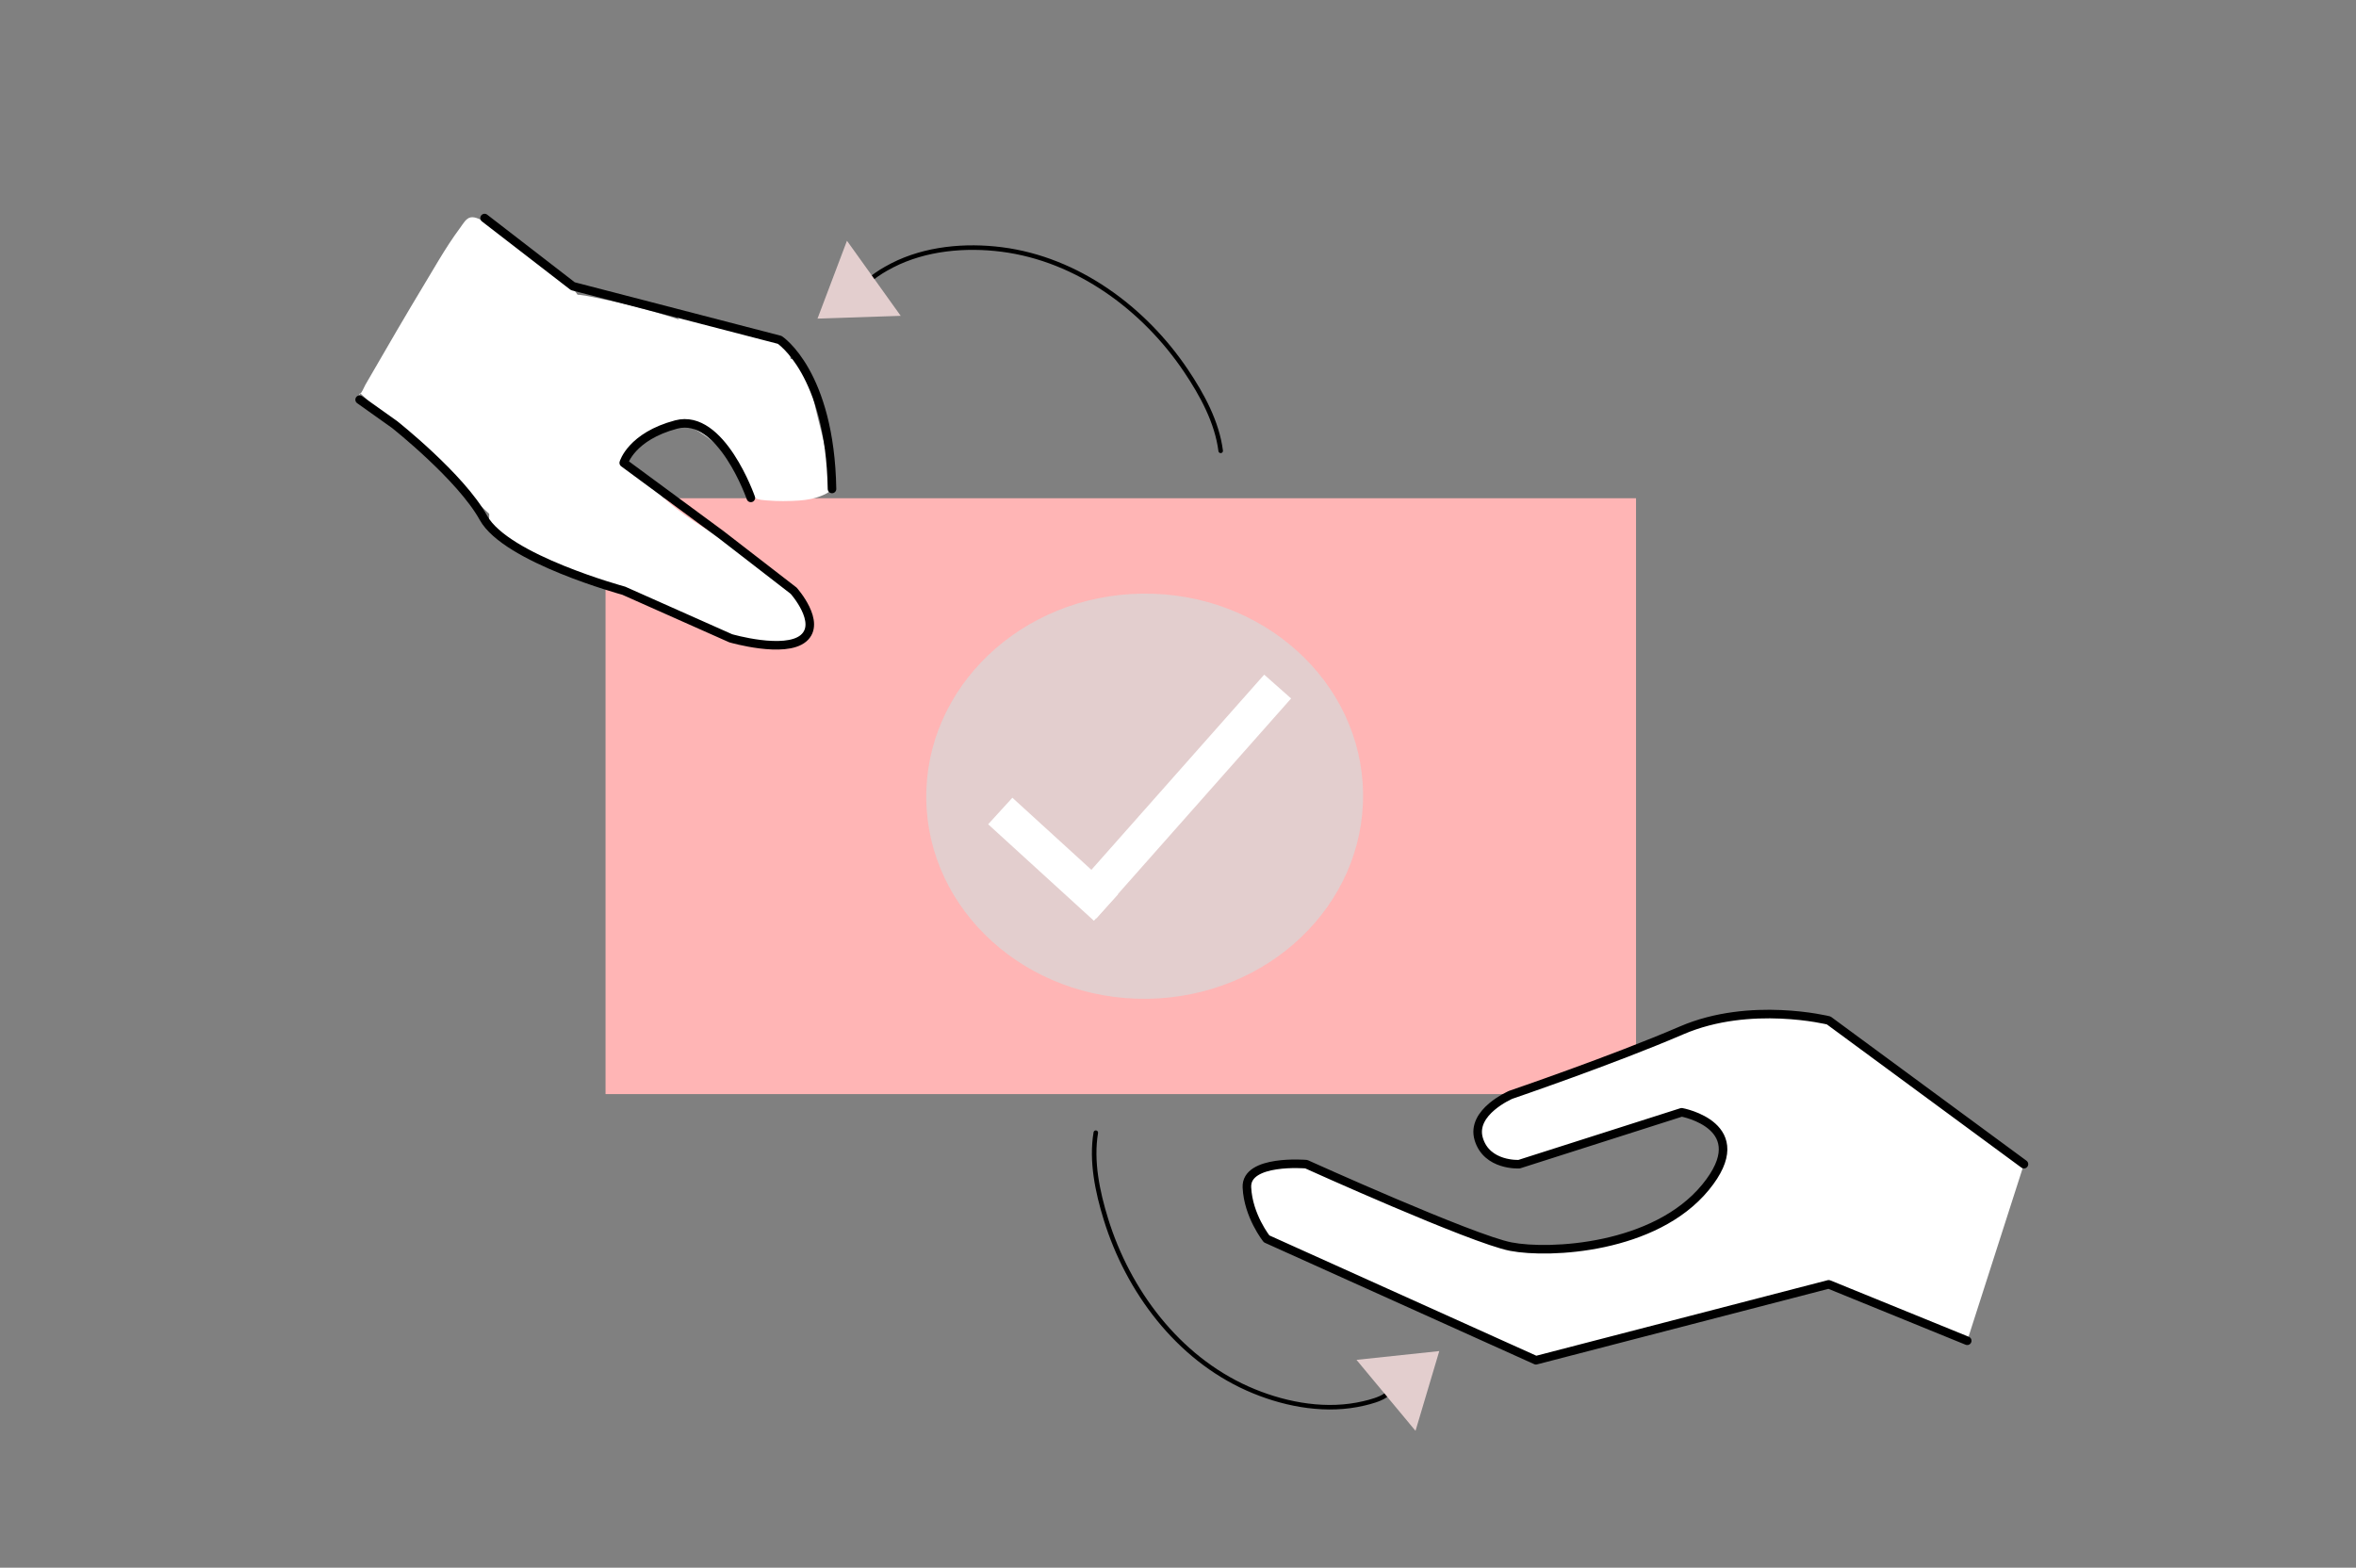 <svg xmlns="http://www.w3.org/2000/svg" xmlns:xlink="http://www.w3.org/1999/xlink" xmlns:serif="http://www.serif.com/" width="100%" height="100%" viewBox="0 0 275 183" xml:space="preserve" style="fill-rule:evenodd;clip-rule:evenodd;stroke-linecap:round;stroke-linejoin:round;stroke-miterlimit:1.5;"><rect x="0" y="0" width="275" height="183" fill="#808080" stroke="none"/><g><g id="Layer10"><path d="M162.084,162.255c0.171,1.008 -3.214,1.647 -3.714,1.739c-4.262,0.781 -8.852,-0.167 -12.757,-1.907c-8.155,-3.635 -13.947,-11.391 -16.533,-19.782c-0.979,-3.177 -1.731,-6.747 -1.175,-10.082" style="fill:none;stroke:#000;stroke-width:0.53px;"></path></g><path d="M167.997,157.717l-2.774,9.313l-6.889,-8.288l9.663,-1.025Z" style="fill:#e3cece;"></path></g><g><g id="Layer101" serif:id="Layer10"><path d="M101.107,33.701c-0.454,-0.915 2.604,-2.502 3.056,-2.733c3.857,-1.976 8.526,-2.388 12.767,-1.845c8.855,1.134 16.634,6.896 21.525,14.188c1.852,2.76 3.6,5.963 4.027,9.317" style="fill:none;stroke:#000;stroke-width:0.53px;"></path></g><path d="M95.422,37.193l3.438,-9.088l6.273,8.764l-9.711,0.324Z" style="fill:#e3cece;"></path></g><g id="Layer4"><rect x="70.681" y="58.162" width="120.282" height="69.557" style="fill:#ffb5b5;"></rect></g><g><g id="Layer7"><path d="M133.294,69.298c14.068,-0.188 25.632,10.256 25.806,23.308c0.174,13.051 -11.106,23.8 -25.174,23.988c-14.069,0.188 -25.632,-10.256 -25.807,-23.307c-0.174,-13.052 11.106,-23.801 25.175,-23.989Z" style="fill:#e3cece;"></path></g><g id="Layer6"><path d="M130.512,104.386l-12.344,-11.263l-2.827,3.099l12.344,11.262l2.827,-3.098Z" style="fill:#fff;"></path><path d="M127.978,107.203l22.724,-25.668l-3.141,-2.78l-22.724,25.668l3.141,2.78Z" style="fill:#fff;"></path></g></g><g><g id="Layer1"><path d="M236.242,135.899l-22.789,-16.778c0,-0 -9.166,-2.289 -17.163,1.157c-7.996,3.447 -19.942,7.521 -19.942,7.521c-0,-0 -4.69,2.001 -3.746,5.164c0.945,3.163 4.718,2.936 4.718,2.936l18.97,-6.055c0,0 8.679,1.583 2.774,8.766c-5.906,7.184 -18.204,7.786 -22.716,6.914c-4.512,-0.871 -23.876,-9.625 -23.876,-9.625c0,-0 -7.081,-0.611 -6.929,2.711c0.152,3.323 2.302,6.01 2.302,6.01l31.436,14.168l34.172,-8.861l16.168,6.586" style="fill:#fff;stroke:#000;stroke-width:1px;"></path></g><g><g id="Layer5"><path d="M73.462,69.077c0.114,0.232 0.809,0.377 1.014,0.461c1.06,0.434 2.12,0.87 3.173,1.321c4.074,1.746 7.66,3.857 12.16,4.187c1.533,0.112 5.358,0.165 4.988,-2.412c-0.109,-0.762 -0.789,-1.39 -1.265,-1.943c-0.725,-0.844 -1.34,-1.768 -2.128,-2.558c-4.085,-4.093 -9.753,-6.134 -13.985,-10.057c-2.347,-2.176 -4.715,-5.071 -8.28,-4.682c-3.365,0.367 -6.527,2.269 -9.265,4.137c-0.684,0.467 -1.519,1.004 -1.951,1.736c-0.6,1.018 -0.251,2.582 0.46,3.491c0.263,0.337 0.82,0.452 1.191,0.629c0.676,0.323 1.292,0.758 1.955,1.107" style="fill:#fff;"></path><path d="M96.871,57.141c-0.023,0.034 0.04,0.088 0.017,0.122c-0.188,0.273 -0.59,0.434 -0.879,0.56c-0.857,0.373 -1.795,0.543 -2.724,0.606c-1.225,0.082 -2.48,0.1 -3.704,-0.008c-0.46,-0.041 -1.068,-0.049 -1.472,-0.311c-0.281,-0.183 -0.407,-0.59 -0.534,-0.882c-0.267,-0.609 -0.536,-1.23 -0.875,-1.803c-0.849,-1.438 -2.145,-2.717 -3.407,-3.79c-1.224,-1.04 -2.579,-1.833 -4.086,-2.385c-0.29,-0.106 -1.411,-0.308 -1.322,-0.779c0.067,-0.355 0.482,-0.665 0.727,-0.896c0.68,-0.642 1.404,-1.235 2.151,-1.797c2.607,-1.958 5.707,-3.108 8.906,-3.654c1.251,-0.213 2.937,-0.532 4.054,0.278c1.321,0.959 0.917,2.617 1.197,4.014c0.355,1.769 0.859,3.51 1.257,5.27c0.215,0.951 0.504,1.99 0.468,2.972" style="fill:#fff;"></path><path d="M57.114,61.88c-0.164,-0.164 -0.048,-0.642 -0.039,-0.885c0.03,-0.775 0.053,-1.549 0.104,-2.323c0.235,-3.518 0.855,-7.08 1.635,-10.514c0.473,-2.087 1.171,-4.066 2.008,-6.031c0.685,-1.607 1.435,-3.175 2.245,-4.722c0.506,-0.967 1.15,-2.147 2.143,-2.702c1.31,-0.732 3.697,-0.068 5.052,0.2c4.224,0.834 8.347,2.119 12.403,3.551c2.089,0.737 4.19,1.372 6.372,1.773c0.793,0.146 2.354,0.123 2.958,0.764c0.328,0.348 0.292,0.94 0.274,1.381c-0.015,0.376 0.023,1.462 -0.243,1.77c-0.178,0.206 -0.752,0.263 -0.993,0.336c-0.917,0.275 -1.844,0.518 -2.77,0.76c-0.599,0.156 -1.2,0.306 -1.801,0.459c-1.219,0.31 -2.433,0.637 -3.65,0.954c-1.005,0.262 -2.014,0.511 -3.019,0.774c-4.642,1.217 -11.027,4.201 -10.466,9.988" style="fill:#fff;"></path><path d="M72.3,54.921c-0.091,-0.02 0.117,-0.558 0.131,-0.598c0.221,-0.619 0.577,-1.19 0.968,-1.716c1.27,-1.707 3.046,-2.444 4.775,-3.555c0.314,-0.202 1.403,-0.893 0.837,-1.356c-0.323,-0.264 -0.83,-0.253 -1.22,-0.222c-1.066,0.084 -2.107,0.491 -3.055,0.965c-2.621,1.307 -5.567,3.752 -4.739,7.004c0.11,0.432 0.266,0.863 0.487,1.251" style="fill:#fff;"></path><path d="M75.515,50.094c-0.008,0.057 0.112,-0.024 0.169,-0.036c0.11,-0.023 0.222,-0.042 0.333,-0.061c0.347,-0.058 0.694,-0.114 1.041,-0.175c1.022,-0.18 2.378,-0.34 3.169,-1.081c0.449,-0.421 0.32,-0.946 -0.122,-1.314c-0.488,-0.405 -1.096,-0.484 -1.71,-0.428" style="fill:#fff;"></path><path d="M78.939,36.764c-0.077,0.023 0.087,0.137 0.122,0.21c0.087,0.175 0.188,0.337 0.319,0.483c0.584,0.652 1.439,1.102 2.185,1.537c2.138,1.246 4.765,2.196 7.249,2.386c0.788,0.061 1.666,-0.026 2.311,-0.524c0.057,-0.044 0.509,-0.414 0.463,-0.525c-0.046,-0.111 -0.445,-0.248 -0.553,-0.308" style="fill:#fff;"></path><path d="M42.047,45.901c0.016,-0.05 -0.188,0.23 -0.126,0.202c0.271,-0.126 0.59,-0.95 0.729,-1.191c0.679,-1.174 1.365,-2.344 2.043,-3.52c2.144,-3.716 4.336,-7.398 6.551,-11.073c0.782,-1.297 1.6,-2.564 2.504,-3.78c0.295,-0.397 0.653,-1.075 1.197,-1.165c1.056,-0.176 2.643,1.346 3.399,1.895c1.97,1.431 3.866,2.967 5.808,4.437c0.972,0.735 2.295,1.446 3.063,2.412c0.981,1.235 0.45,4.276 0.122,5.61c-1.233,5.02 -3.675,9.695 -5.35,14.575c-0.599,1.746 -1.138,3.511 -1.727,5.259c-0.191,0.567 -0.401,1.133 -0.667,1.67c-0.122,0.245 -0.629,0.8 -0.363,0.736" style="fill:#fff;"></path></g><g><g id="Layer2"><path d="M56.562,25.455l10.302,7.956l24.144,6.263c-0,0 5.875,3.838 6.106,17.403" style="fill:none;stroke:#000;stroke-width:1px;"></path></g><g id="Layer3"><path d="M87.639,58.121c-0,0 -3.464,-9.953 -8.707,-8.567c-5.243,1.386 -6.126,4.479 -6.126,4.479l11.331,8.35l8.5,6.573c0,-0 3.321,3.719 1.144,5.554c-2.177,1.836 -8.487,0 -8.487,0l-12.488,-5.554c0,-0 -13.729,-3.723 -16.372,-8.502c-2.644,-4.779 -10.381,-10.9 -10.381,-10.9l-4.075,-2.897" style="fill:none;stroke:#000;stroke-width:1px;"></path></g></g></g></g><g id="Layer9"></g></svg>
